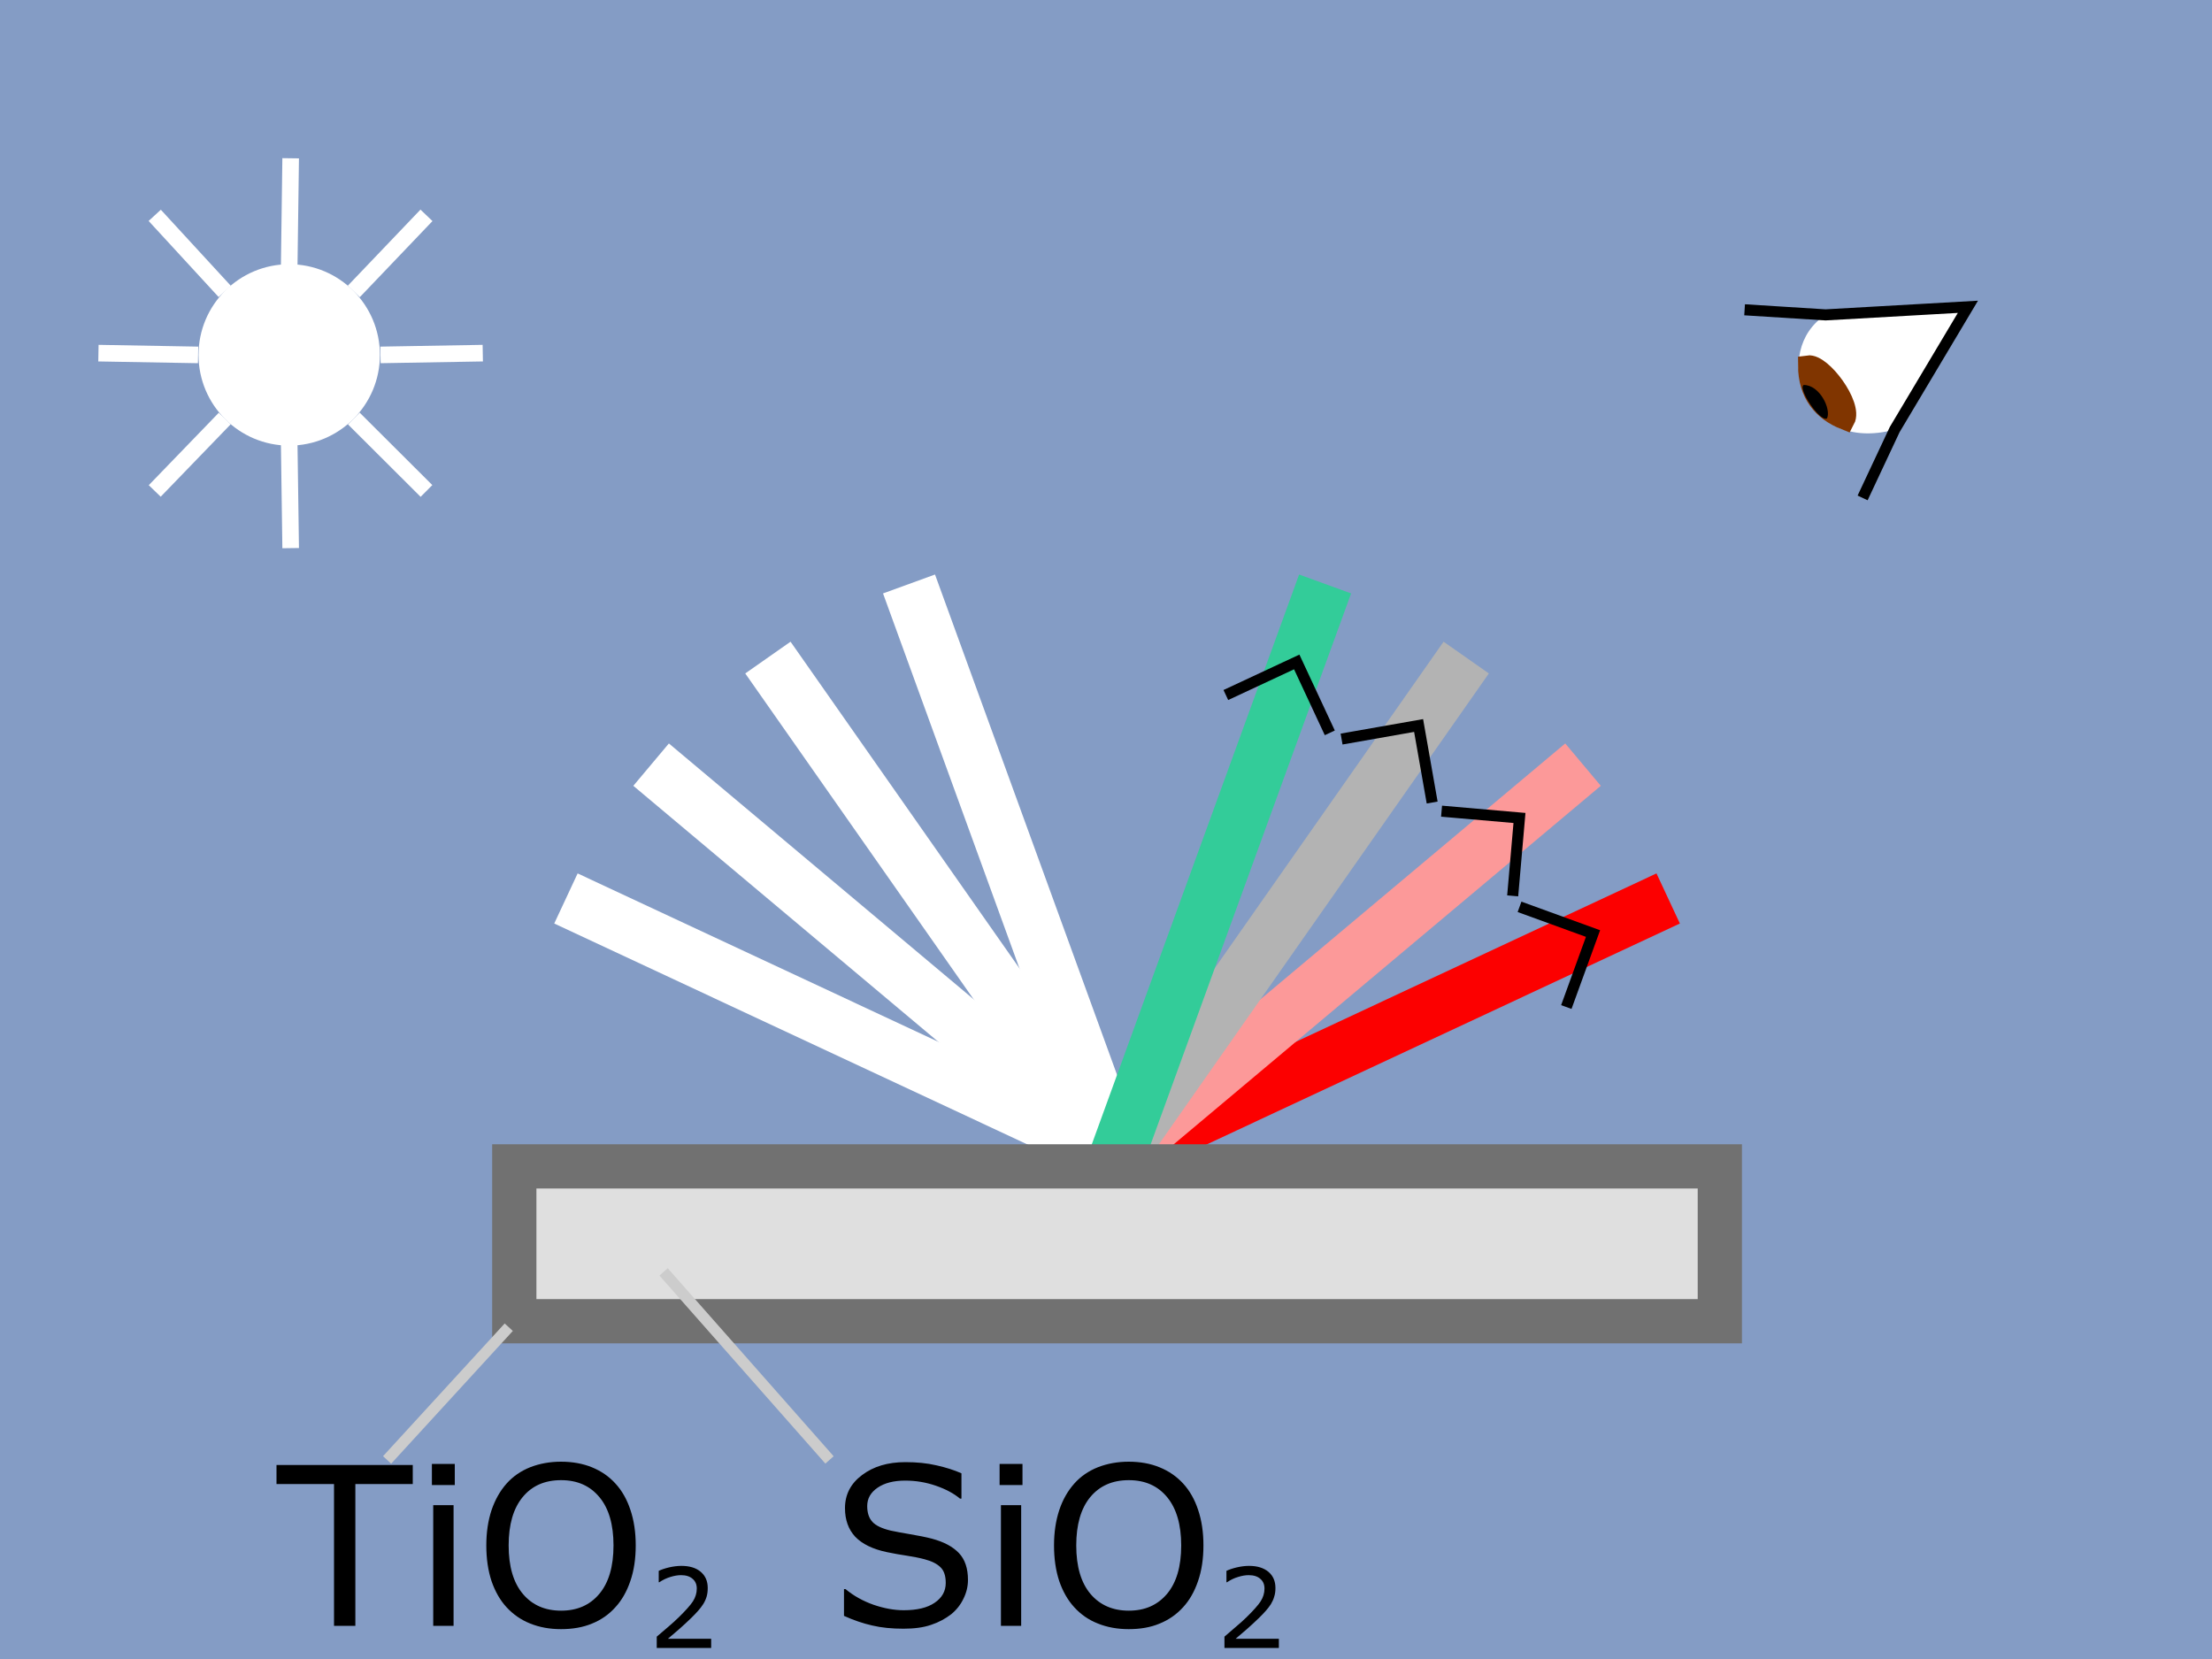 <?xml version="1.0" encoding="UTF-8" standalone="no"?>
<!-- Created with Inkscape (http://www.inkscape.org/) -->
<svg
   xmlns:svg="http://www.w3.org/2000/svg"
   xmlns="http://www.w3.org/2000/svg"
   xmlns:xlink="http://www.w3.org/1999/xlink"
   version="1.0"
   width="800"
   height="600"
   viewBox="-2 -5 20 15"
   id="svg2515">
  <defs
     id="defs2517">
    <g
       id="in">
      <line
         style="fill:none;stroke:#ffffff;stroke-width:0.5"
         x2="0"
         y2="0"
         x1="0"
         y1="-5.5"
         id="line2522" />
    </g>
    <g
       id="out_1">
      <line
         style="fill:none;stroke:#33cc99;stroke-width:0.5"
         x2="0"
         y2="0"
         x1="0"
         y1="-5.5"
         id="line2525" />
      <polyline
         style="fill:none;stroke:#000000;stroke-width:0.1"
         points="-0.5,-4.25 0,-4.75 0.5,-4.25"
         id="polyline2527" />
    </g>
    <g
       id="out_2">
      <line
         style="fill:none;stroke:#b3b3b3;stroke-width:0.5"
         x2="0"
         y2="0"
         x1="0"
         y1="-5.5"
         id="line2530" />
      <polyline
         style="fill:none;stroke:#000000;stroke-width:0.1"
         points="-0.5,-4.25 0,-4.75 0.5,-4.25"
         id="polyline2532" />
    </g>
    <g
       id="out_3">
      <line
         style="fill:none;stroke:#fc9999;stroke-width:0.5"
         x2="0"
         y2="0"
         x1="0"
         y1="-5.5"
         id="line2535" />
      <polyline
         style="fill:none;stroke:#000000;stroke-width:0.1"
         points="-0.5,-4.25 0,-4.75 0.5,-4.25"
         id="polyline2537" />
    </g>
    <g
       id="out_4">
      <line
         style="fill:none;stroke:#fc0000;stroke-width:0.5"
         x2="0"
         y2="0"
         x1="0"
         y1="-5.5"
         id="line2540" />
      <polyline
         style="fill:none;stroke:#000000;stroke-width:0.1"
         points="-0.5,-4.25 0,-4.75 0.5,-4.25"
         id="polyline2542" />
    </g>
  </defs>
  <rect
     width="20"
     height="15"
     x="-2"
     y="-5"
     id="rect2544"
     style="fill:#849cc5" />
  <use
     transform="matrix(0.423,-0.906,0.906,0.423,8.1,5.45)"
     id="use2546"
     x="0"
     y="0"
     width="20"
     height="15"
     xlink:href="#in" />
  <use
     transform="matrix(0.643,-0.766,0.766,0.643,8.1,5.45)"
     id="use2548"
     x="0"
     y="0"
     width="20"
     height="15"
     xlink:href="#in" />
  <use
     transform="matrix(0.819,-0.574,0.574,0.819,8.1,5.45)"
     id="use2550"
     x="0"
     y="0"
     width="20"
     height="15"
     xlink:href="#in" />
  <use
     transform="matrix(0.94,-0.342,0.342,0.94,8.1,5.45)"
     id="use2552"
     x="0"
     y="0"
     width="20"
     height="15"
     xlink:href="#in" />
  <use
     transform="matrix(0.423,0.906,-0.906,0.423,8.1,5.45)"
     id="use2554"
     x="0"
     y="0"
     width="20"
     height="15"
     xlink:href="#out_4" />
  <use
     transform="matrix(0.643,0.766,-0.766,0.643,8.1,5.45)"
     id="use2556"
     x="0"
     y="0"
     width="20"
     height="15"
     xlink:href="#out_3" />
  <use
     transform="matrix(0.819,0.574,-0.574,0.819,8.1,5.45)"
     id="use2558"
     x="0"
     y="0"
     width="20"
     height="15"
     xlink:href="#out_2" />
  <use
     transform="matrix(0.94,0.342,-0.342,0.94,8.1,5.45)"
     id="use2560"
     x="0"
     y="0"
     width="20"
     height="15"
     xlink:href="#out_1" />
  <path
     d="M 14.506,-2.153 C 14.515,-2.164 14.541,-2.164 15.793,-2.226 C 15.167,-1.177 15.184,-1.203 15.131,-1.116 C 14.306,-0.891 14.006,-1.828 14.506,-2.153 z"
     id="path2562"
     style="fill:#ffffff" />
  <path
     d="M 14.682,-1.203 C 14.753,-1.336 14.471,-1.715 14.347,-1.697 C 14.347,-1.441 14.479,-1.283 14.682,-1.203 z"
     id="path2564"
     style="fill:#803500;stroke:#803500;stroke-width:0.18" />
  <polyline
     style="fill:none;stroke:#000000;stroke-width:0.1"
     points="13.774,-2.199 14.506,-2.153 15.793,-2.226 15.131,-1.116 14.841,-0.498"
     id="polyline2566" />
  <path
     d="M 14.308,-1.519 C 14.453,-1.521 14.559,-1.3 14.519,-1.217 C 14.454,-1.182 14.252,-1.489 14.308,-1.519 z"
     id="path2568"
     style="fill:#000000" />
  <circle
     cx="0.615"
     cy="-1.791"
     r="0.82"
     id="circle2570"
     style="fill:#ffffff" />
  <line
     style="fill:none;stroke:#ffffff;stroke-width:0.15"
     x1="0.032"
     y1="-1.216"
     x2="-0.601"
     y2="-0.561"
     id="line2572" />
  <line
     style="fill:none;stroke:#ffffff;stroke-width:0.15"
     x1="-1.11"
     y1="-1.807"
     x2="-0.209"
     y2="-1.791"
     id="line2574" />
  <line
     style="fill:none;stroke:#ffffff;stroke-width:0.15"
     x1="0.628"
     y1="-3.569"
     x2="0.615"
     y2="-2.603"
     id="line2576" />
  <line
     style="fill:none;stroke:#ffffff;stroke-width:0.15"
     x1="1.856"
     y1="-3.053"
     x2="1.199"
     y2="-2.365"
     id="line2578" />
  <line
     style="fill:none;stroke:#ffffff;stroke-width:0.15"
     x1="2.365"
     y1="-1.807"
     x2="1.44"
     y2="-1.791"
     id="line2580" />
  <line
     style="fill:none;stroke:#ffffff;stroke-width:0.15"
     x1="1.199"
     y1="-1.216"
     x2="1.856"
     y2="-0.561"
     id="line2582" />
  <line
     style="fill:none;stroke:#ffffff;stroke-width:0.15"
     x1="0.628"
     y1="-0.044"
     x2="0.615"
     y2="-0.978"
     id="line2584" />
  <line
     style="fill:none;stroke:#ffffff;stroke-width:0.15"
     x1="-0.601"
     y1="-3.053"
     x2="0.032"
     y2="-2.365"
     id="line2586" />
  <rect
     width="10.9"
     height="1.4"
     x="2.65"
     y="5.546"
     id="rect2588"
     style="fill:#dfdfdf;stroke:#717171;stroke-width:0.4" />
  <line
     style="fill:none;stroke:#cccccc;stroke-width:0.1"
     x1="1.5"
     y1="8.2"
     x2="2.6"
     y2="7"
     id="line2590" />
  <path
     d="M 1.732,8.418 L 1.213,8.418 L 1.213,9.7 L 1.02,9.7 L 1.02,8.418 L 0.5,8.418 L 0.5,8.246 L 1.732,8.246 L 1.732,8.418 M 2.112,8.427 L 1.905,8.427 L 1.905,8.236 L 2.112,8.236 L 2.112,8.427 M 2.101,9.7 L 1.917,9.7 L 1.917,8.609 L 2.101,8.609 L 2.101,9.7 M 3.564,8.413 C 3.624,8.478 3.669,8.558 3.7,8.652 C 3.732,8.747 3.748,8.854 3.748,8.973 C 3.748,9.093 3.732,9.201 3.699,9.296 C 3.667,9.39 3.622,9.469 3.564,9.532 C 3.505,9.598 3.434,9.647 3.352,9.68 C 3.27,9.714 3.177,9.73 3.072,9.73 C 2.97,9.73 2.877,9.713 2.793,9.679 C 2.71,9.646 2.639,9.596 2.58,9.532 C 2.521,9.468 2.476,9.388 2.444,9.295 C 2.413,9.201 2.397,9.094 2.397,8.973 C 2.397,8.855 2.413,8.749 2.444,8.655 C 2.476,8.561 2.521,8.48 2.581,8.413 C 2.638,8.349 2.709,8.3 2.794,8.266 C 2.879,8.233 2.972,8.216 3.072,8.216 C 3.176,8.216 3.27,8.233 3.353,8.267 C 3.436,8.301 3.507,8.35 3.564,8.413 M 3.547,8.973 C 3.547,8.785 3.505,8.639 3.42,8.537 C 3.335,8.434 3.22,8.383 3.073,8.383 C 2.925,8.383 2.809,8.434 2.725,8.537 C 2.641,8.639 2.599,8.785 2.599,8.973 C 2.599,9.164 2.642,9.31 2.728,9.412 C 2.813,9.513 2.929,9.563 3.073,9.563 C 3.218,9.563 3.333,9.513 3.418,9.412 C 3.504,9.31 3.547,9.164 3.547,8.973 M 4.43,9.9 L 3.938,9.9 L 3.938,9.798 C 3.972,9.769 4.006,9.739 4.041,9.71 C 4.075,9.681 4.107,9.652 4.137,9.623 C 4.199,9.562 4.242,9.514 4.265,9.479 C 4.288,9.443 4.3,9.404 4.3,9.363 C 4.3,9.325 4.287,9.296 4.262,9.275 C 4.237,9.253 4.203,9.242 4.158,9.242 C 4.129,9.242 4.097,9.247 4.062,9.258 C 4.028,9.268 3.994,9.284 3.961,9.306 L 3.956,9.306 L 3.956,9.203 C 3.979,9.192 4.01,9.181 4.048,9.172 C 4.087,9.163 4.125,9.158 4.161,9.158 C 4.235,9.158 4.294,9.176 4.336,9.212 C 4.378,9.248 4.399,9.296 4.399,9.358 C 4.399,9.386 4.396,9.412 4.389,9.436 C 4.382,9.459 4.372,9.482 4.358,9.504 C 4.345,9.524 4.33,9.544 4.313,9.563 C 4.296,9.583 4.275,9.604 4.251,9.628 C 4.216,9.662 4.18,9.695 4.143,9.728 C 4.106,9.76 4.071,9.789 4.039,9.817 L 4.43,9.817 L 4.43,9.9"
     id="text2592"
     style="font-size:2px;font-family:Verdana" />
  <line
     style="fill:none;stroke:#cccccc;stroke-width:0.1"
     x1="5.5"
     y1="8.2"
     x2="4"
     y2="6.5"
     id="line2596" />
  <path
     d="M 6.752,9.285 C 6.752,9.342 6.739,9.398 6.712,9.453 C 6.686,9.508 6.649,9.555 6.602,9.594 C 6.549,9.635 6.489,9.668 6.419,9.691 C 6.35,9.715 6.267,9.726 6.169,9.726 C 6.064,9.726 5.97,9.717 5.886,9.697 C 5.802,9.678 5.717,9.649 5.631,9.61 L 5.631,9.368 L 5.645,9.368 C 5.718,9.429 5.803,9.476 5.899,9.51 C 5.996,9.543 6.086,9.559 6.171,9.559 C 6.291,9.559 6.384,9.537 6.45,9.492 C 6.517,9.447 6.551,9.387 6.551,9.312 C 6.551,9.248 6.535,9.2 6.503,9.17 C 6.472,9.139 6.424,9.115 6.359,9.098 C 6.311,9.085 6.257,9.075 6.2,9.066 C 6.144,9.058 6.083,9.047 6.02,9.034 C 5.891,9.007 5.795,8.96 5.732,8.894 C 5.671,8.828 5.64,8.742 5.64,8.636 C 5.64,8.514 5.691,8.414 5.794,8.337 C 5.897,8.259 6.027,8.22 6.186,8.22 C 6.288,8.22 6.382,8.229 6.467,8.249 C 6.552,8.268 6.628,8.292 6.693,8.321 L 6.693,8.55 L 6.68,8.55 C 6.624,8.503 6.551,8.464 6.461,8.433 C 6.371,8.402 6.279,8.387 6.185,8.387 C 6.081,8.387 5.998,8.408 5.935,8.451 C 5.872,8.494 5.841,8.549 5.841,8.617 C 5.841,8.678 5.856,8.725 5.888,8.76 C 5.919,8.794 5.974,8.82 6.053,8.839 C 6.094,8.848 6.154,8.859 6.23,8.872 C 6.307,8.885 6.372,8.898 6.426,8.912 C 6.534,8.941 6.615,8.984 6.67,9.042 C 6.725,9.1 6.752,9.181 6.752,9.285 M 7.245,8.427 L 7.038,8.427 L 7.038,8.236 L 7.245,8.236 L 7.245,8.427 M 7.233,9.7 L 7.05,9.7 L 7.05,8.609 L 7.233,8.609 L 7.233,9.7 M 8.697,8.413 C 8.757,8.478 8.802,8.558 8.833,8.652 C 8.865,8.747 8.881,8.854 8.881,8.973 C 8.881,9.093 8.865,9.201 8.832,9.296 C 8.8,9.39 8.755,9.469 8.697,9.532 C 8.637,9.598 8.566,9.647 8.484,9.68 C 8.403,9.714 8.31,9.73 8.205,9.73 C 8.103,9.73 8.01,9.713 7.926,9.679 C 7.842,9.646 7.771,9.596 7.713,9.532 C 7.654,9.468 7.609,9.388 7.577,9.295 C 7.546,9.201 7.53,9.094 7.53,8.973 C 7.53,8.855 7.546,8.749 7.577,8.655 C 7.608,8.561 7.654,8.48 7.714,8.413 C 7.771,8.349 7.842,8.3 7.927,8.266 C 8.012,8.233 8.105,8.216 8.205,8.216 C 8.309,8.216 8.403,8.233 8.485,8.267 C 8.569,8.301 8.639,8.35 8.697,8.413 M 8.68,8.973 C 8.68,8.785 8.637,8.639 8.553,8.537 C 8.468,8.434 8.353,8.383 8.206,8.383 C 8.058,8.383 7.942,8.434 7.857,8.537 C 7.773,8.639 7.731,8.785 7.731,8.973 C 7.731,9.164 7.774,9.31 7.86,9.412 C 7.946,9.513 8.062,9.563 8.206,9.563 C 8.351,9.563 8.465,9.513 8.551,9.412 C 8.637,9.31 8.68,9.164 8.68,8.973 M 9.563,9.9 L 9.071,9.9 L 9.071,9.798 C 9.105,9.769 9.139,9.739 9.173,9.71 C 9.208,9.681 9.24,9.652 9.27,9.623 C 9.332,9.562 9.375,9.514 9.398,9.479 C 9.421,9.443 9.433,9.404 9.433,9.363 C 9.433,9.325 9.42,9.296 9.395,9.275 C 9.37,9.253 9.336,9.242 9.291,9.242 C 9.261,9.242 9.229,9.247 9.195,9.258 C 9.16,9.268 9.127,9.284 9.094,9.306 L 9.089,9.306 L 9.089,9.203 C 9.112,9.192 9.143,9.181 9.181,9.172 C 9.22,9.163 9.257,9.158 9.293,9.158 C 9.368,9.158 9.426,9.176 9.469,9.212 C 9.511,9.248 9.532,9.296 9.532,9.358 C 9.532,9.386 9.529,9.412 9.521,9.436 C 9.515,9.459 9.504,9.482 9.491,9.504 C 9.478,9.524 9.463,9.544 9.446,9.563 C 9.429,9.583 9.408,9.604 9.384,9.628 C 9.349,9.662 9.313,9.695 9.276,9.728 C 9.239,9.76 9.204,9.789 9.172,9.817 L 9.563,9.817 L 9.563,9.9"
     id="text2598"
     style="font-size:2px;font-family:Verdana" />
</svg>
